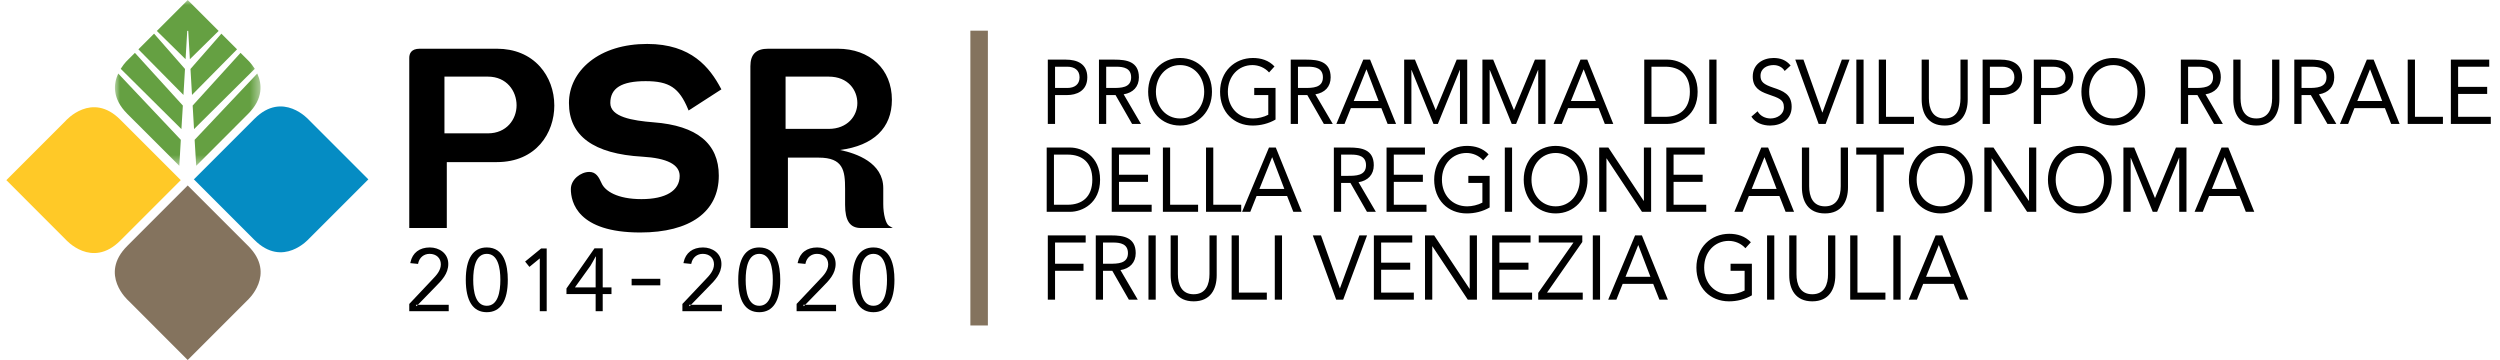 <?xml version="1.0" encoding="UTF-8"?>
<svg width="250px" height="36px" viewBox="0 0 250 36" version="1.1" xmlns="http://www.w3.org/2000/svg" xmlns:xlink="http://www.w3.org/1999/xlink">
    <title>logo-psr</title>
    <defs>
        <polygon id="path-1" points="1.42108547e-14 0 14.56 0 14.56 16.581 1.42108547e-14 16.581"></polygon>
    </defs>
    <g id="Page-1" stroke="none" stroke-width="1" fill="none" fill-rule="evenodd">
        <g id="logo-psr" transform="translate(0.629, 0)">
            <polygon id="Fill-1" fill="#84735E" points="96.408 32.547 98.159 32.547 98.159 3.068 96.408 3.068"></polygon>
            <g id="Group-17" transform="translate(0, 0)">
                <path d="M48.16,13.335 C50.04,13.335 51.029,11.923 51.029,10.531 C51.029,9.104 50.04,7.662 48.16,7.662 L43.816,7.662 L43.816,13.335 L48.16,13.335 Z M53.363,6.651 C54.29,7.685 54.802,9.073 54.802,10.556 C54.802,13.282 53.006,16.21 49.056,16.21 L44.051,16.21 L44.051,22.802 L40.297,22.802 L40.297,5.791 C40.297,5.372 40.479,4.872 41.343,4.872 L49.056,4.872 C50.824,4.872 52.315,5.489 53.363,6.651 L53.363,6.651 Z M82.237,12.889 C84.12,12.889 85.106,11.59 85.106,10.308 C85.106,9.034 84.207,7.662 82.237,7.662 L77.929,7.662 L77.929,12.889 L82.237,12.889 Z M88.279,22.584 L88.651,22.802 L85.469,22.802 C84.371,22.802 83.88,22.087 83.88,20.478 L83.88,18.875 C83.88,17.053 83.692,15.763 81.245,15.763 L78.162,15.763 L78.162,22.802 L74.41,22.802 L74.41,6.621 C74.41,5.431 74.975,4.872 76.19,4.872 L83.134,4.872 C86.38,4.872 88.561,6.926 88.561,9.983 C88.561,12.796 86.728,14.556 83.382,15 C85.013,15.336 87.697,16.274 87.697,18.814 L87.697,20.413 C87.697,21.44 87.955,22.394 88.279,22.584 L88.279,22.584 Z M56.266,10.302 C56.266,8.712 57,7.24 58.341,6.162 C59.776,5.006 61.766,4.394 64.095,4.394 C68.52,4.394 70.355,6.769 71.458,8.841 L71.511,8.934 L68.35,10.975 L68.23,11.051 L68.178,10.922 C67.285,8.771 66.295,8.115 63.933,8.115 C61.527,8.115 60.402,8.811 60.402,10.302 C60.402,11.693 62.595,12.062 64.741,12.233 C69.061,12.562 71.251,14.353 71.251,17.564 C71.251,21.179 68.385,23.249 63.391,23.249 C57.132,23.249 56.456,20.213 56.456,18.911 C56.456,17.942 57.449,17.193 58.301,17.193 C58.969,17.193 59.252,17.702 59.528,18.319 C59.861,19.09 61.081,19.912 63.517,19.912 C65.944,19.912 67.338,19.07 67.338,17.596 C67.338,16.458 66.081,15.811 63.609,15.668 C58.734,15.392 56.266,13.587 56.266,10.302 L56.266,10.302 Z" id="Fill-2" fill="#000000"></path>
                <path d="M56.877,28.737 L56.877,28.72 L58.415,26.58 C58.586,26.29 58.742,26.021 58.935,25.655 L58.964,25.655 C58.947,25.983 58.935,26.31 58.935,26.639 L58.935,28.737 L56.877,28.737 Z M59.642,31.117 L59.642,29.405 L60.519,29.405 L60.519,28.737 L59.642,28.737 L59.642,24.832 L58.821,24.832 L56.017,28.846 L56.017,29.405 L58.935,29.405 L58.935,31.117 L59.642,31.117 Z M48.049,30.578 C49.173,30.578 49.407,29.167 49.407,27.982 C49.407,26.799 49.173,25.385 48.049,25.385 C46.927,25.385 46.693,26.799 46.693,27.982 C46.693,29.167 46.927,30.578 48.049,30.578 L48.049,30.578 Z M48.049,24.745 C49.788,24.745 50.151,26.507 50.151,27.982 C50.151,30.101 49.424,31.22 48.049,31.22 C46.676,31.22 45.95,30.101 45.95,27.982 C45.95,25.866 46.676,24.745 48.049,24.745 L48.049,24.745 Z M86.713,30.578 C87.837,30.578 88.071,29.167 88.071,27.982 C88.071,26.799 87.837,25.385 86.713,25.385 C85.591,25.385 85.357,26.799 85.357,27.982 C85.357,29.167 85.591,30.578 86.713,30.578 L86.713,30.578 Z M86.713,24.745 C88.452,24.745 88.815,26.507 88.815,27.982 C88.815,30.101 88.088,31.22 86.713,31.22 C85.337,31.22 84.614,30.101 84.614,27.982 C84.614,25.866 85.337,24.745 86.713,24.745 L86.713,24.745 Z M79.119,31.117 L82.977,31.117 L82.977,30.477 L79.687,30.477 L79.751,30.625 L81.651,28.673 C82.281,28.035 82.934,27.376 82.934,26.393 C82.934,25.312 82.005,24.745 81.089,24.745 C80.059,24.745 79.351,25.282 79.155,26.22 L79.134,26.313 L79.834,26.384 L79.913,26.393 L79.927,26.313 C80.053,25.751 80.499,25.385 81.063,25.385 C81.739,25.385 82.19,25.807 82.19,26.433 C82.19,27.066 81.722,27.558 81.343,27.947 L79.055,30.368 L79.032,30.391 L79.032,31.117 L79.119,31.117 Z M75.296,30.578 C76.418,30.578 76.651,29.167 76.651,27.982 C76.651,26.799 76.418,25.385 75.296,25.385 C74.172,25.385 73.938,26.799 73.938,27.982 C73.938,29.167 74.172,30.578 75.296,30.578 L75.296,30.578 Z M75.296,24.745 C77.032,24.745 77.396,26.507 77.396,27.982 C77.396,30.101 76.669,31.22 75.296,31.22 C73.921,31.22 73.195,30.101 73.195,27.982 C73.195,25.866 73.921,24.745 75.296,24.745 L75.296,24.745 Z M53.482,24.849 L51.883,26.156 L52.313,26.689 L53.35,25.84 L53.35,31.117 L54.041,31.117 L54.041,24.849 L53.482,24.849 Z M67.703,31.117 L71.558,31.117 L71.558,30.477 L68.268,30.477 L68.332,30.625 L70.231,28.673 C70.865,28.035 71.514,27.376 71.514,26.393 C71.514,25.312 70.589,24.745 69.673,24.745 C68.639,24.745 67.935,25.282 67.734,26.22 L67.717,26.313 L68.418,26.384 L68.493,26.393 L68.511,26.313 C68.633,25.751 69.078,25.385 69.647,25.385 C70.32,25.385 70.77,25.807 70.77,26.433 C70.77,27.066 70.302,27.558 69.927,27.947 L67.639,30.368 L67.611,30.391 L67.611,31.117 L67.703,31.117 Z M62.63,28.536 L65.402,28.536 L65.402,27.877 L62.533,27.877 L62.533,28.536 L62.63,28.536 Z M40.385,31.117 L40.297,31.117 L40.297,30.391 L40.324,30.368 L42.609,27.947 C42.986,27.555 43.455,27.066 43.455,26.433 C43.455,25.807 43.002,25.385 42.329,25.385 C41.763,25.385 41.316,25.751 41.193,26.313 L41.178,26.393 L41.1,26.384 L40.399,26.313 L40.419,26.22 C40.619,25.282 41.321,24.745 42.355,24.745 C43.271,24.745 44.199,25.312 44.199,26.393 C44.199,27.376 43.547,28.035 42.917,28.673 L41.017,30.625 L40.955,30.477 L44.243,30.477 L44.243,31.117 L40.385,31.117 Z" id="Fill-4" fill="#000000"></path>
                <path d="M24.815,11.882 L18.768,17.927 L18.75,17.927 L18.759,17.935 L18.75,17.944 L18.768,17.944 L24.811,23.989 C27.662,26.84 30.265,23.877 30.265,23.877 L36.199,17.944 L36.207,17.938 L36.207,17.935 L36.199,17.927 L36.196,17.927 L30.265,11.996 C30.265,11.996 27.662,9.033 24.815,11.882" id="Fill-6" fill="#058CC3"></path>
                <path d="M11.395,11.961 L17.441,18.006 L17.458,18.006 L17.45,18.014 L17.458,18.02 L17.441,18.02 L11.395,24.065 C8.542,26.919 5.943,23.955 5.943,23.955 L0.012,18.02 L0.006,18.02 L-1.42108547e-14,18.017 L0.003,18.014 L-1.42108547e-14,18.012 L0.006,18.006 L0.012,18.006 L5.943,12.075 C5.943,12.075 8.542,9.11 11.395,11.961" id="Fill-8" fill="#FFC927"></path>
                <path d="M24.197,24.601 L18.151,18.556 L18.151,18.542 L18.145,18.551 L18.134,18.542 L18.134,18.556 L12.089,24.601 C9.239,27.455 12.204,30.058 12.204,30.058 L18.134,35.992 L18.131,35.992 L18.145,36 L18.145,35.997 L18.145,36 L18.151,35.992 L18.151,35.989 L24.084,30.058 C24.084,30.058 27.047,27.455 24.197,24.601" id="Fill-10" fill="#84735E"></path>
                <g id="Group-14" transform="translate(10.864, 0)">
                    <mask id="mask-2" fill="white">
                        <use xlink:href="#path-1"></use>
                    </mask>
                    <g id="Clip-13"></g>
                    <path d="M7.284,0.006 L7.284,-0 L7.281,0.003 L7.278,-0 L7.278,0.006 L4.191,3.095 L7.064,5.922 L7.23,3.085 L7.33,3.085 L7.495,5.922 L10.371,3.092 L7.284,0.006 Z M14.232,7.353 L7.97,13.981 L8.127,16.581 L13.322,11.385 C14.865,9.842 14.704,8.378 14.232,7.353 L14.232,7.353 Z M10.646,3.366 L7.555,6.897 L7.707,9.494 L12.212,4.933 L10.646,3.366 Z M13.21,5.931 L12.561,5.285 L7.773,10.556 L7.91,12.91 L13.983,6.883 C13.615,6.288 13.21,5.931 13.21,5.931 L13.21,5.931 Z M1.238,11.385 L6.438,16.581 L6.589,13.981 L0.329,7.353 C-0.143,8.378 -0.306,9.842 1.238,11.385 L1.238,11.385 Z M2.347,4.933 L6.852,9.494 L7.007,6.897 L3.914,3.366 L2.347,4.933 Z M1.349,5.931 C1.349,5.931 0.946,6.288 0.58,6.883 L6.649,12.91 L6.792,10.556 L1.998,5.285 L1.349,5.931 Z" id="Fill-12" fill="#65A042" mask="url(#mask-2)"></path>
                </g>
                <path d="M193.262,24.522 L193.243,24.522 L191.977,27.681 L194.467,27.681 L193.262,24.522 Z M192.933,23.541 L193.612,23.541 L196.209,29.969 L195.366,29.969 L194.743,28.388 L191.69,28.388 L191.061,29.969 L190.243,29.969 L192.933,23.541 Z M188.706,29.969 L189.432,29.969 L189.432,23.541 L188.706,23.541 L188.706,29.969 Z M184.391,23.541 L185.117,23.541 L185.117,29.262 L187.913,29.262 L187.913,29.969 L184.391,29.969 L184.391,23.541 Z M182.902,27.519 C182.902,28.916 182.279,30.134 180.598,30.134 C178.914,30.134 178.294,28.916 178.294,27.519 L178.294,23.541 L179.02,23.541 L179.02,27.408 C179.02,28.444 179.38,29.425 180.598,29.425 C181.816,29.425 182.176,28.444 182.176,27.408 L182.176,23.541 L182.902,23.541 L182.902,27.519 Z M176.078,29.969 L176.801,29.969 L176.801,23.541 L176.078,23.541 L176.078,29.969 Z M174.559,29.533 C173.859,29.944 173.066,30.134 172.272,30.134 C170.375,30.134 169.011,28.773 169.011,26.759 C169.011,24.732 170.469,23.38 172.299,23.38 C173.101,23.38 173.877,23.609 174.456,24.223 L173.911,24.824 C173.5,24.352 172.869,24.089 172.246,24.089 C170.85,24.089 169.788,25.195 169.788,26.759 C169.788,28.293 170.815,29.425 172.316,29.425 C172.808,29.425 173.385,29.29 173.833,29.053 L173.833,27.083 L172.428,27.083 L172.428,26.374 L174.559,26.374 L174.559,29.533 Z M163.207,24.522 L163.189,24.522 L161.922,27.681 L164.413,27.681 L163.207,24.522 Z M162.878,23.541 L163.561,23.541 L166.157,29.969 L165.311,29.969 L164.69,28.388 L161.637,28.388 L161.008,29.969 L160.188,29.969 L162.878,23.541 Z M158.651,29.969 L159.377,29.969 L159.377,23.541 L158.651,23.541 L158.651,29.969 Z M153.193,29.29 L156.719,24.253 L153.244,24.253 L153.244,23.541 L157.601,23.541 L157.601,24.198 L154.073,29.262 L157.645,29.262 L157.645,29.969 L153.193,29.969 L153.193,29.29 Z M148.585,23.541 L152.425,23.541 L152.425,24.253 L149.311,24.253 L149.311,26.267 L152.218,26.267 L152.218,26.975 L149.311,26.975 L149.311,29.262 L152.581,29.262 L152.581,29.969 L148.585,29.969 L148.585,23.541 Z M141.872,23.541 L142.788,23.541 L146.325,28.88 L146.342,28.88 L146.342,23.541 L147.065,23.541 L147.065,29.969 L146.152,29.969 L142.615,24.633 L142.598,24.633 L142.598,29.969 L141.872,29.969 L141.872,23.541 Z M136.758,23.541 L140.596,23.541 L140.596,24.253 L137.484,24.253 L137.484,26.267 L140.391,26.267 L140.391,26.975 L137.484,26.975 L137.484,29.262 L140.755,29.262 L140.755,29.969 L136.758,29.969 L136.758,23.541 Z M130.652,23.541 L131.471,23.541 L133.353,28.829 L133.369,28.829 L135.309,23.541 L136.076,23.541 L133.688,29.969 L132.99,29.969 L130.652,23.541 Z M126.85,29.969 L127.573,29.969 L127.573,23.541 L126.85,23.541 L126.85,29.969 Z M122.534,23.541 L123.261,23.541 L123.261,29.262 L126.054,29.262 L126.054,29.969 L122.534,29.969 L122.534,23.541 Z M121.041,27.519 C121.041,28.916 120.42,30.134 118.738,30.134 C117.057,30.134 116.437,28.916 116.437,27.519 L116.437,23.541 L117.16,23.541 L117.16,27.408 C117.16,28.444 117.523,29.425 118.738,29.425 C119.956,29.425 120.319,28.444 120.319,27.408 L120.319,23.541 L121.041,23.541 L121.041,27.519 Z M114.218,29.969 L114.943,29.969 L114.943,23.541 L114.218,23.541 L114.218,29.969 Z M109.672,26.374 L110.319,26.374 C111.124,26.374 112.166,26.374 112.166,25.312 C112.166,24.388 111.398,24.253 110.691,24.253 L109.672,24.253 L109.672,26.374 Z M108.948,23.541 L110.509,23.541 C111.691,23.541 112.942,23.726 112.942,25.312 C112.942,26.248 112.365,26.855 111.417,27.01 L113.149,29.969 L112.259,29.969 L110.602,27.083 L109.672,27.083 L109.672,29.969 L108.948,29.969 L108.948,23.541 Z M104.152,23.541 L107.939,23.541 L107.939,24.253 L104.876,24.253 L104.876,26.374 L107.722,26.374 L107.722,27.083 L104.876,27.083 L104.876,29.969 L104.152,29.969 L104.152,23.541 Z M221.849,15.734 L221.832,15.734 L220.561,18.893 L223.055,18.893 L221.849,15.734 Z M221.522,14.754 L222.201,14.754 L224.798,21.182 L223.952,21.182 L223.331,19.601 L220.278,19.601 L219.648,21.182 L218.829,21.182 L221.522,14.754 Z M211.712,14.754 L212.79,14.754 L214.862,19.791 L214.879,19.791 L216.966,14.754 L218.018,14.754 L218.018,21.182 L217.293,21.182 L217.293,15.79 L217.274,15.79 L215.084,21.182 L214.645,21.182 L212.455,15.79 L212.438,15.79 L212.438,21.182 L211.712,21.182 L211.712,14.754 Z M209.771,17.968 C209.771,16.486 208.788,15.298 207.357,15.298 C205.925,15.298 204.941,16.486 204.941,17.968 C204.941,19.446 205.925,20.634 207.357,20.634 C208.788,20.634 209.771,19.446 209.771,17.968 L209.771,17.968 Z M204.165,17.968 C204.165,16.025 205.5,14.589 207.357,14.589 C209.209,14.589 210.547,16.025 210.547,17.968 C210.547,19.908 209.209,21.343 207.357,21.343 C205.5,21.343 204.165,19.908 204.165,17.968 L204.165,17.968 Z M197.807,14.754 L198.721,14.754 L202.257,20.089 L202.274,20.089 L202.274,14.754 L202.997,14.754 L202.997,21.182 L202.084,21.182 L198.551,15.843 L198.533,15.843 L198.533,21.182 L197.807,21.182 L197.807,14.754 Z M195.866,17.968 C195.866,16.486 194.883,15.298 193.452,15.298 C192.02,15.298 191.036,16.486 191.036,17.968 C191.036,19.446 192.02,20.634 193.452,20.634 C194.883,20.634 195.866,19.446 195.866,17.968 L195.866,17.968 Z M190.26,17.968 C190.26,16.025 191.595,14.589 193.452,14.589 C195.304,14.589 196.642,16.025 196.642,17.968 C196.642,19.908 195.304,21.343 193.452,21.343 C191.595,21.343 190.26,19.908 190.26,17.968 L190.26,17.968 Z M189.757,15.461 L187.74,15.461 L187.74,21.182 L187.014,21.182 L187.014,15.461 L184.997,15.461 L184.997,14.754 L189.757,14.754 L189.757,15.461 Z M184.17,18.729 C184.17,20.128 183.545,21.343 181.866,21.343 C180.182,21.343 179.562,20.128 179.562,18.729 L179.562,14.754 L180.288,14.754 L180.288,18.62 C180.288,19.654 180.648,20.634 181.866,20.634 C183.08,20.634 183.444,19.654 183.444,18.62 L183.444,14.754 L184.17,14.754 L184.17,18.729 Z M175.827,15.734 L175.808,15.734 L174.541,18.893 L177.031,18.893 L175.827,15.734 Z M175.498,14.754 L176.181,14.754 L178.777,21.182 L177.931,21.182 L177.31,19.601 L174.257,19.601 L173.628,21.182 L172.808,21.182 L175.498,14.754 Z M166.003,14.754 L169.84,14.754 L169.84,15.461 L166.729,15.461 L166.729,17.475 L169.635,17.475 L169.635,18.184 L166.729,18.184 L166.729,20.474 L169.995,20.474 L169.995,21.182 L166.003,21.182 L166.003,14.754 Z M159.29,14.754 L160.207,14.754 L163.743,20.089 L163.76,20.089 L163.76,14.754 L164.483,14.754 L164.483,21.182 L163.57,21.182 L160.034,15.843 L160.016,15.843 L160.016,21.182 L159.29,21.182 L159.29,14.754 Z M157.349,17.968 C157.349,16.486 156.366,15.298 154.937,15.298 C153.503,15.298 152.519,16.486 152.519,17.968 C152.519,19.446 153.503,20.634 154.937,20.634 C156.366,20.634 157.349,19.446 157.349,17.968 L157.349,17.968 Z M151.743,17.968 C151.743,16.025 153.081,14.589 154.937,14.589 C156.79,14.589 158.124,16.025 158.124,17.968 C158.124,19.908 156.79,21.343 154.937,21.343 C153.081,21.343 151.743,19.908 151.743,17.968 L151.743,17.968 Z M149.852,21.179 L150.578,21.179 L150.578,14.754 L149.852,14.754 L149.852,21.179 Z M148.336,20.746 C147.635,21.153 146.843,21.343 146.049,21.343 C144.152,21.343 142.788,19.982 142.788,17.968 C142.788,15.941 144.246,14.589 146.076,14.589 C146.878,14.589 147.654,14.818 148.23,15.436 L147.685,16.033 C147.274,15.561 146.643,15.298 146.023,15.298 C144.627,15.298 143.564,16.405 143.564,17.968 C143.564,19.502 144.592,20.634 146.093,20.634 C146.582,20.634 147.162,20.5 147.61,20.262 L147.61,18.293 L146.205,18.293 L146.205,17.584 L148.336,17.584 L148.336,20.746 Z M138.026,14.754 L141.866,14.754 L141.866,15.461 L138.752,15.461 L138.752,17.475 L141.658,17.475 L141.658,18.184 L138.752,18.184 L138.752,20.474 L142.021,20.474 L142.021,21.182 L138.026,21.182 L138.026,14.754 Z M133.482,17.584 L134.129,17.584 C134.931,17.584 135.973,17.584 135.973,16.525 C135.973,15.597 135.207,15.461 134.498,15.461 L133.482,15.461 L133.482,17.584 Z M132.756,14.754 L134.317,14.754 C135.5,14.754 136.749,14.935 136.749,16.525 C136.749,17.458 136.173,18.067 135.224,18.223 L136.957,21.182 L136.068,21.182 L134.414,18.293 L133.482,18.293 L133.482,21.182 L132.756,21.182 L132.756,14.754 Z M126.598,15.734 L126.58,15.734 L125.312,18.893 L127.803,18.893 L126.598,15.734 Z M126.269,14.754 L126.951,14.754 L129.548,21.182 L128.702,21.182 L128.082,19.601 L125.029,19.601 L124.4,21.182 L123.579,21.182 L126.269,14.754 Z M119.973,14.754 L120.699,14.754 L120.699,20.474 L123.492,20.474 L123.492,21.182 L119.973,21.182 L119.973,14.754 Z M115.661,14.754 L116.384,14.754 L116.384,20.474 L119.18,20.474 L119.18,21.182 L115.661,21.182 L115.661,14.754 Z M110.543,14.754 L114.381,14.754 L114.381,15.461 L111.27,15.461 L111.27,17.475 L114.174,17.475 L114.174,18.184 L111.27,18.184 L111.27,20.474 L114.537,20.474 L114.537,21.182 L110.543,21.182 L110.543,14.754 Z M104.766,20.474 L106.144,20.474 C107.543,20.474 108.603,19.726 108.603,17.968 C108.603,16.206 107.543,15.461 106.144,15.461 L104.766,15.461 L104.766,20.474 Z M104.04,14.754 L106.384,14.754 C107.585,14.754 109.379,15.597 109.379,17.968 C109.379,20.335 107.585,21.182 106.384,21.182 L104.04,21.182 L104.04,14.754 Z M244.457,5.963 L248.295,5.963 L248.295,6.671 L245.183,6.671 L245.183,8.687 L248.088,8.687 L248.088,9.394 L245.183,9.394 L245.183,11.682 L248.451,11.682 L248.451,12.391 L244.457,12.391 L244.457,5.963 Z M240.142,5.963 L240.868,5.963 L240.868,11.682 L243.664,11.682 L243.664,12.391 L240.142,12.391 L240.142,5.963 Z M236.384,6.944 L236.366,6.944 L235.099,10.103 L237.59,10.103 L236.384,6.944 Z M236.055,5.963 L236.736,5.963 L239.332,12.391 L238.485,12.391 L237.865,10.81 L234.812,10.81 L234.186,12.391 L233.366,12.391 L236.055,5.963 Z M229.525,8.796 L230.172,8.796 C230.974,8.796 232.019,8.796 232.019,7.734 C232.019,6.809 231.25,6.671 230.544,6.671 L229.525,6.671 L229.525,8.796 Z M228.801,5.963 L230.362,5.963 C231.541,5.963 232.795,6.145 232.795,7.734 C232.795,8.668 232.215,9.276 231.267,9.432 L233.003,12.391 L232.113,12.391 L230.455,9.505 L229.525,9.505 L229.525,12.391 L228.801,12.391 L228.801,5.963 Z M227.309,9.941 C227.309,11.338 226.689,12.555 225.005,12.555 C223.323,12.555 222.701,11.338 222.701,9.941 L222.701,5.963 L223.427,5.963 L223.427,9.83 C223.427,10.866 223.787,11.846 225.005,11.846 C226.22,11.846 226.583,10.866 226.583,9.83 L226.583,5.963 L227.309,5.963 L227.309,9.941 Z M218.181,8.796 L218.829,8.796 C219.631,8.796 220.676,8.796 220.676,7.734 C220.676,6.809 219.907,6.671 219.2,6.671 L218.181,6.671 L218.181,8.796 Z M217.455,5.963 L219.019,5.963 C220.198,5.963 221.452,6.145 221.452,7.734 C221.452,8.668 220.871,9.276 219.924,9.432 L221.656,12.391 L220.77,12.391 L219.112,9.505 L218.181,9.505 L218.181,12.391 L217.455,12.391 L217.455,5.963 Z M213.117,9.176 C213.117,7.698 212.134,6.508 210.703,6.508 C209.271,6.508 208.287,7.698 208.287,9.176 C208.287,10.659 209.271,11.846 210.703,11.846 C212.134,11.846 213.117,10.659 213.117,9.176 L213.117,9.176 Z M207.511,9.176 C207.511,7.237 208.846,5.799 210.703,5.799 C212.555,5.799 213.893,7.237 213.893,9.176 C213.893,11.12 212.555,12.555 210.703,12.555 C208.846,12.555 207.511,11.12 207.511,9.176 L207.511,9.176 Z M203.475,8.796 L204.698,8.796 C205.424,8.796 205.925,8.45 205.925,7.734 C205.925,7.017 205.424,6.671 204.698,6.671 L203.475,6.671 L203.475,8.796 Z M202.749,5.963 L204.561,5.963 C205.682,5.963 206.701,6.382 206.701,7.726 C206.701,9.134 205.561,9.505 204.698,9.505 L203.475,9.505 L203.475,12.391 L202.749,12.391 L202.749,5.963 Z M198.361,8.796 L199.584,8.796 C200.307,8.796 200.808,8.45 200.808,7.734 C200.808,7.017 200.307,6.671 199.584,6.671 L198.361,6.671 L198.361,8.796 Z M197.634,5.963 L199.447,5.963 C200.567,5.963 201.584,6.382 201.584,7.726 C201.584,9.134 200.447,9.505 199.584,9.505 L198.361,9.505 L198.361,12.391 L197.634,12.391 L197.634,5.963 Z M196.142,9.941 C196.142,11.338 195.522,12.555 193.838,12.555 C192.158,12.555 191.537,11.338 191.537,9.941 L191.537,5.963 L192.26,5.963 L192.26,9.83 C192.26,10.866 192.623,11.846 193.838,11.846 C195.056,11.846 195.419,10.866 195.419,9.83 L195.419,5.963 L196.142,5.963 L196.142,9.941 Z M187.249,5.963 L187.972,5.963 L187.972,11.682 L190.768,11.682 L190.768,12.391 L187.249,12.391 L187.249,5.963 Z M185.006,12.391 L185.729,12.391 L185.729,5.963 L185.006,5.963 L185.006,12.391 Z M178.9,5.963 L179.717,5.963 L181.598,11.246 L181.617,11.246 L183.555,5.963 L184.324,5.963 L181.936,12.391 L181.235,12.391 L178.9,5.963 Z M177.838,7.098 C177.598,6.692 177.164,6.508 176.726,6.508 C176.087,6.508 175.422,6.827 175.422,7.587 C175.422,8.179 175.732,8.442 176.707,8.77 C177.656,9.086 178.537,9.414 178.537,10.676 C178.537,11.955 177.492,12.555 176.388,12.555 C175.679,12.555 174.922,12.309 174.509,11.665 L175.129,11.129 C175.388,11.601 175.905,11.846 176.43,11.846 C177.053,11.846 177.761,11.466 177.761,10.729 C177.761,9.941 177.249,9.804 176.163,9.422 C175.302,9.125 174.646,8.723 174.646,7.651 C174.646,6.416 175.657,5.799 176.726,5.799 C177.408,5.799 177.983,6 178.433,6.553 L177.838,7.098 Z M170.297,12.391 L171.023,12.391 L171.023,5.963 L170.297,5.963 L170.297,12.391 Z M164.517,11.682 L165.897,11.682 C167.296,11.682 168.358,10.939 168.358,9.176 C168.358,7.414 167.296,6.671 165.897,6.671 L164.517,6.671 L164.517,11.682 Z M163.796,5.963 L166.14,5.963 C167.34,5.963 169.134,6.809 169.134,9.176 C169.134,11.545 167.34,12.391 166.14,12.391 L163.796,12.391 L163.796,5.963 Z M157.746,6.944 L157.73,6.944 L156.462,10.103 L158.953,10.103 L157.746,6.944 Z M157.419,5.963 L158.101,5.963 L160.698,12.391 L159.852,12.391 L159.232,10.81 L156.179,10.81 L155.548,12.391 L154.729,12.391 L157.419,5.963 Z M147.612,5.963 L148.69,5.963 L150.76,11 L150.777,11 L152.864,5.963 L153.919,5.963 L153.919,12.391 L153.193,12.391 L153.193,7 L153.174,7 L150.981,12.391 L150.546,12.391 L148.353,7 L148.336,7 L148.336,12.391 L147.612,12.391 L147.612,5.963 Z M139.788,5.963 L140.866,5.963 L142.934,11 L142.953,11 L145.04,5.963 L146.093,5.963 L146.093,12.391 L145.367,12.391 L145.367,7 L145.35,7 L143.16,12.391 L142.718,12.391 L140.529,7 L140.511,7 L140.511,12.391 L139.788,12.391 L139.788,5.963 Z M136.026,6.944 L136.009,6.944 L134.741,10.103 L137.232,10.103 L136.026,6.944 Z M135.699,5.963 L136.381,5.963 L138.976,12.391 L138.132,12.391 L137.507,10.81 L134.457,10.81 L133.825,12.391 L133.009,12.391 L135.699,5.963 Z M129.168,8.796 L129.814,8.796 C130.616,8.796 131.662,8.796 131.662,7.734 C131.662,6.809 130.892,6.671 130.186,6.671 L129.168,6.671 L129.168,8.796 Z M128.445,5.963 L130.004,5.963 C131.188,5.963 132.437,6.145 132.437,7.734 C132.437,8.668 131.858,9.276 130.909,9.432 L132.646,12.391 L131.755,12.391 L130.101,9.505 L129.168,9.505 L129.168,12.391 L128.445,12.391 L128.445,5.963 Z M126.925,11.955 C126.225,12.362 125.432,12.555 124.638,12.555 C122.742,12.555 121.378,11.193 121.378,9.176 C121.378,7.151 122.836,5.799 124.666,5.799 C125.467,5.799 126.243,6.027 126.82,6.645 L126.278,7.245 C125.863,6.771 125.233,6.508 124.613,6.508 C123.216,6.508 122.157,7.617 122.157,9.176 C122.157,10.711 123.182,11.846 124.683,11.846 C125.174,11.846 125.752,11.709 126.199,11.475 L126.199,9.505 L124.794,9.505 L124.794,8.796 L126.925,8.796 L126.925,11.955 Z M119.791,9.176 C119.791,7.698 118.808,6.508 117.376,6.508 C115.945,6.508 114.962,7.698 114.962,9.176 C114.962,10.659 115.945,11.846 117.376,11.846 C118.808,11.846 119.791,10.659 119.791,9.176 L119.791,9.176 Z M114.186,9.176 C114.186,7.237 115.52,5.799 117.376,5.799 C119.23,5.799 120.568,7.237 120.568,9.176 C120.568,11.12 119.23,12.555 117.376,12.555 C115.52,12.555 114.186,11.12 114.186,9.176 L114.186,9.176 Z M109.99,8.796 L110.641,8.796 C111.443,8.796 112.485,8.796 112.485,7.734 C112.485,6.809 111.718,6.671 111.009,6.671 L109.99,6.671 L109.99,8.796 Z M109.267,5.963 L110.828,5.963 C112.01,5.963 113.261,6.145 113.261,7.734 C113.261,8.668 112.683,9.276 111.736,9.432 L113.468,12.391 L112.579,12.391 L110.925,9.505 L109.99,9.505 L109.99,12.391 L109.267,12.391 L109.267,5.963 Z M104.876,8.796 L106.1,8.796 C106.826,8.796 107.327,8.45 107.327,7.734 C107.327,7.017 106.826,6.671 106.1,6.671 L104.876,6.671 L104.876,8.796 Z M104.152,5.963 L105.962,5.963 C107.085,5.963 108.102,6.382 108.102,7.726 C108.102,9.134 106.964,9.505 106.1,9.505 L104.876,9.505 L104.876,12.391 L104.152,12.391 L104.152,5.963 Z" id="Fill-15" fill="#000000"></path>
            </g>
        </g>
    </g>
</svg>